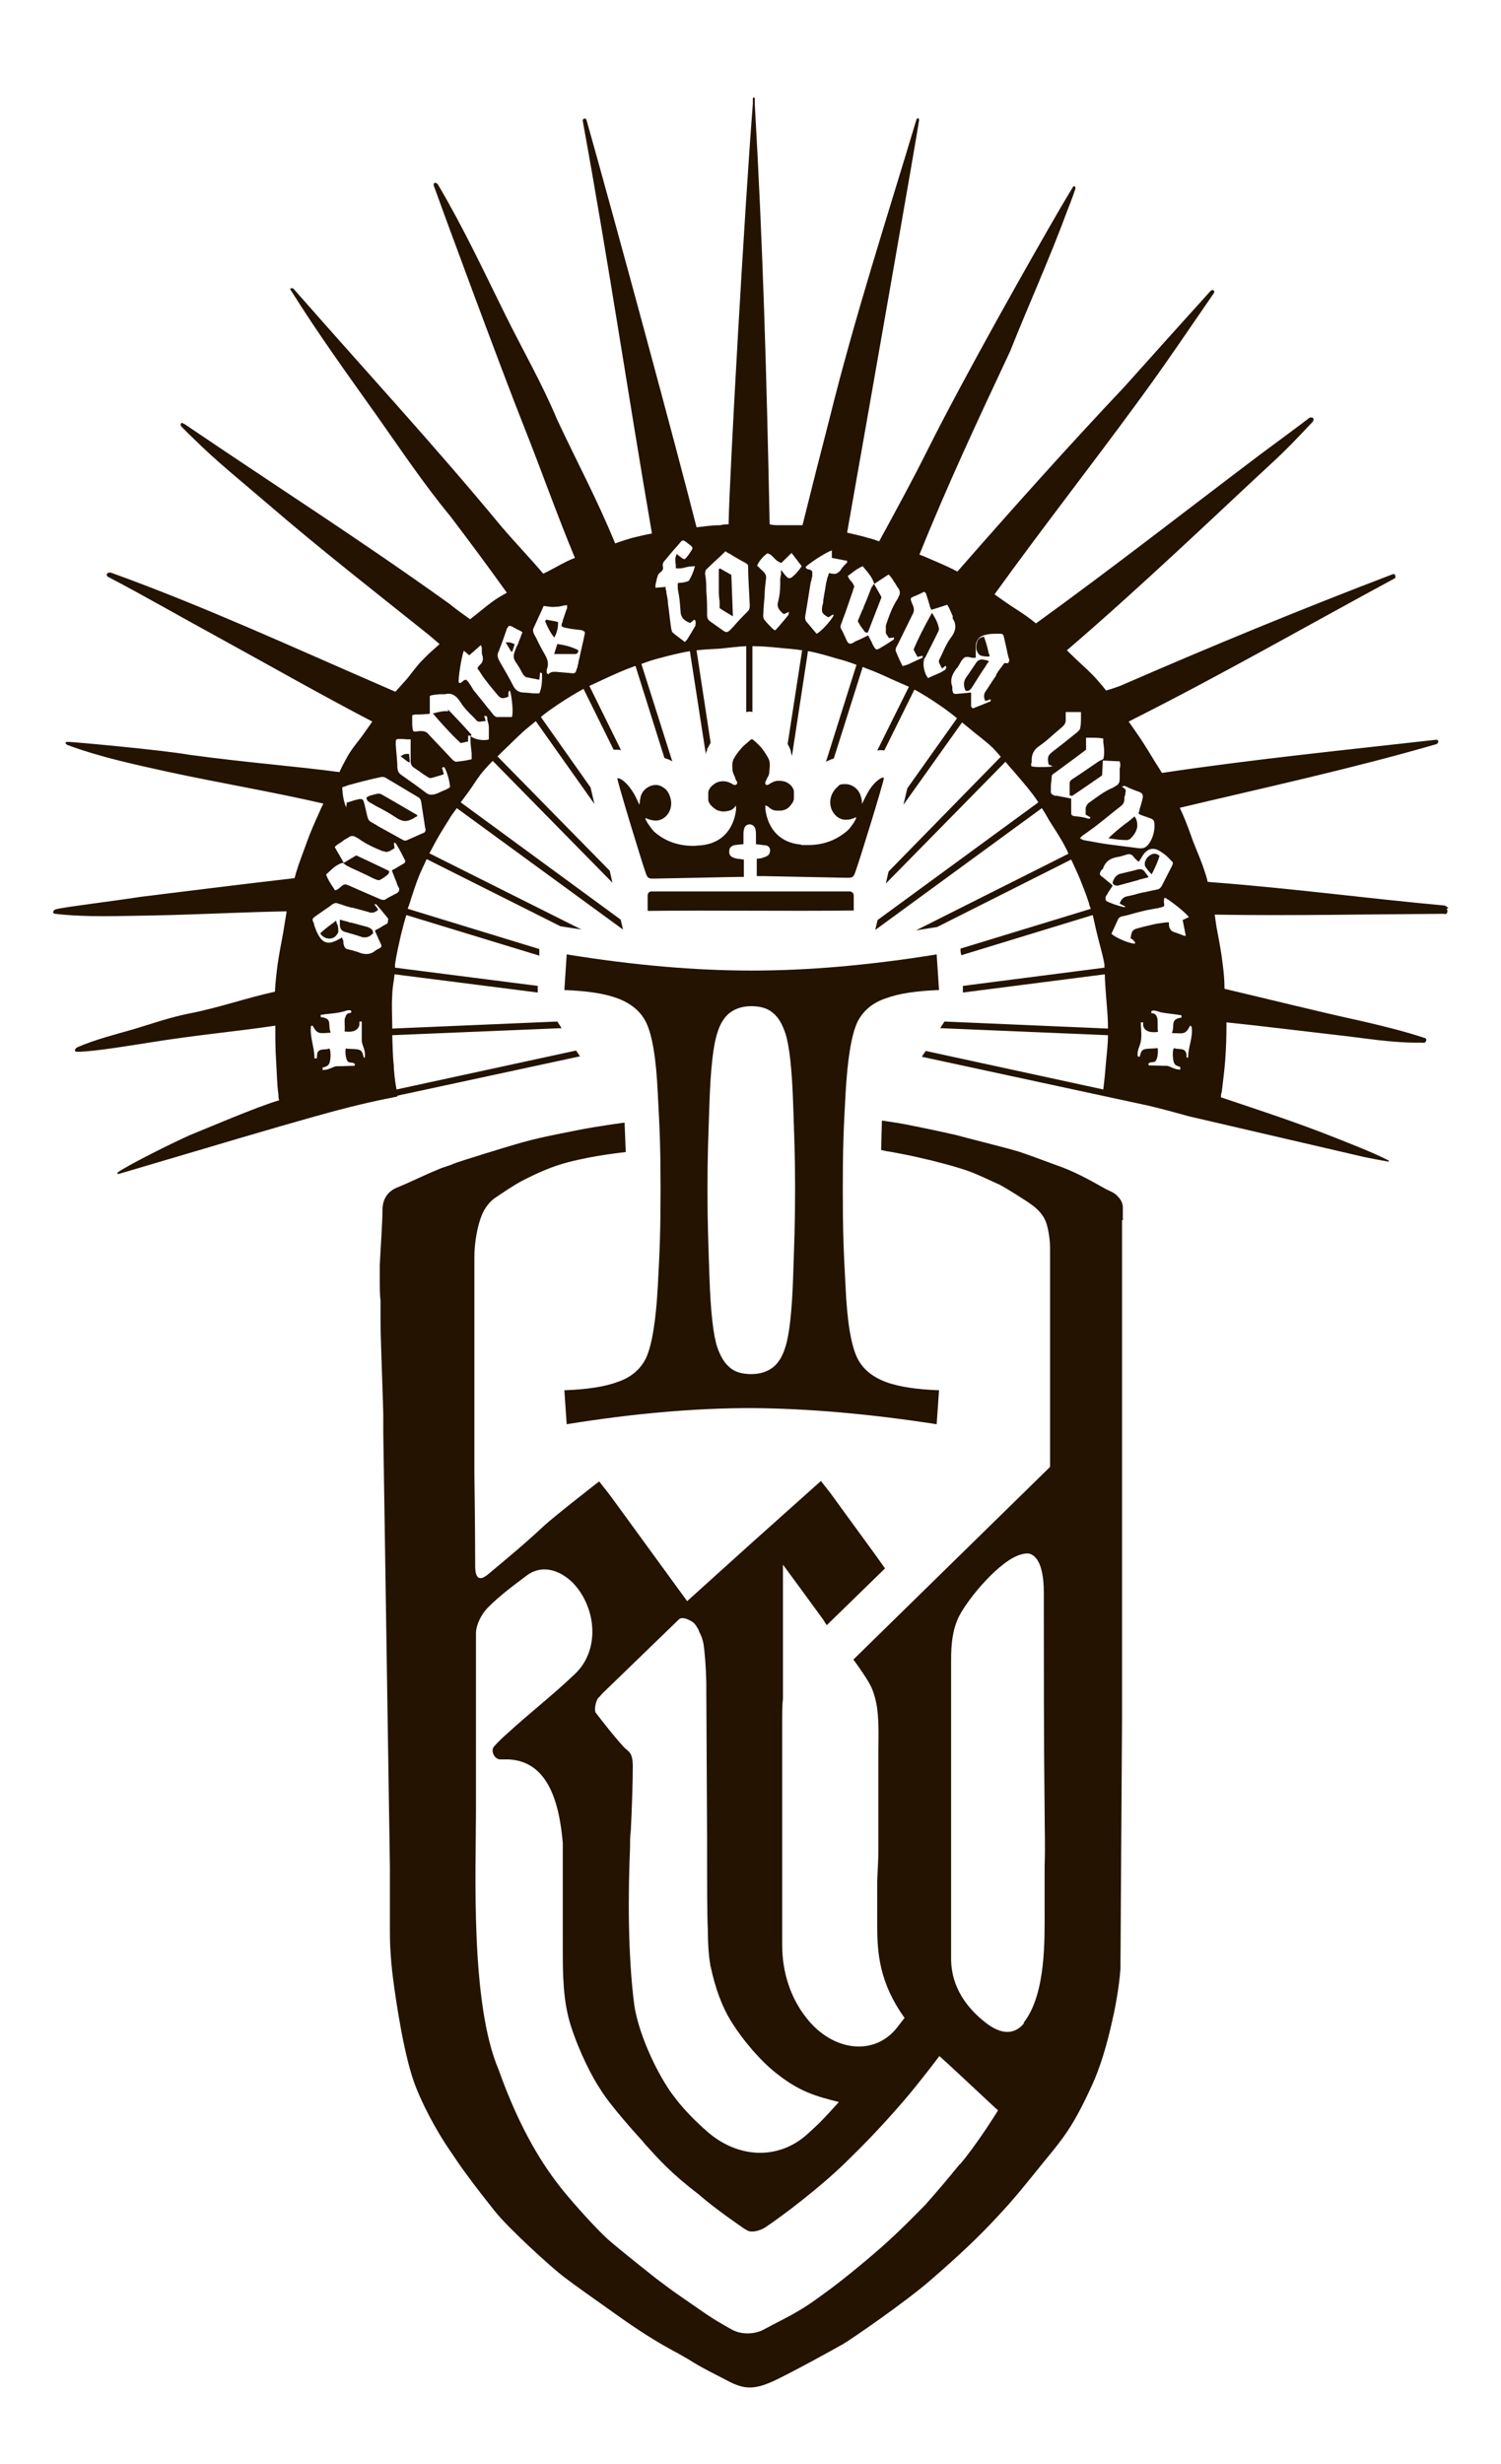 <svg width="64" height="105" viewBox="0 0 64 105" fill="none" xmlns="http://www.w3.org/2000/svg">
<path d="M47.875 51.958V51.464C47.875 51.27 47.792 51.128 47.658 50.987C47.508 50.81 47.291 50.758 47.108 50.652C46.424 50.263 45.74 49.892 45.007 49.645C44.723 49.539 43.673 49.151 43.439 49.08C42.789 48.886 41.205 48.498 40.771 48.374C40.321 48.268 38.52 47.88 38.07 47.827C37.936 47.809 37.603 47.756 37.603 47.756L37.57 49.01C37.57 49.01 37.736 49.045 37.803 49.062C37.953 49.08 38.804 49.239 39.237 49.345C39.804 49.469 40.888 49.751 41.388 49.945C41.805 50.104 42.189 50.298 42.589 50.475C42.822 50.581 43.806 51.199 44.056 51.393C44.306 51.587 44.523 51.835 44.623 52.153C44.723 52.506 44.773 52.859 44.773 53.23V62.517L36.386 70.728C36.386 70.728 36.903 71.416 37.119 71.84C37.336 72.264 37.403 72.829 37.403 72.829C37.486 73.482 37.453 74.224 37.453 74.577V78.832C37.453 79.274 37.419 79.715 37.403 80.139V82.099C37.403 83.247 37.503 84.518 38.57 86.001C38.57 86.001 38.437 86.16 38.253 86.407C37.269 87.661 35.485 87.414 34.385 86.001C34.018 85.542 33.768 85.03 33.617 84.571C33.434 84.023 33.351 83.459 33.351 82.894V73.394C33.351 73.005 33.351 72.652 33.384 72.388V69.598V66.684L34.151 67.726L35.118 69.05C35.118 69.068 35.252 69.262 35.252 69.262L37.736 66.843C37.503 66.508 37.219 66.119 37.103 65.96C36.736 65.466 35.419 63.647 35.419 63.647C35.335 63.541 35.002 63.117 35.002 63.117L32 65.801L29.299 68.238L26.314 64.142L25.963 63.665C25.88 63.559 25.547 63.135 25.547 63.135C25.547 63.135 23.679 64.583 23.179 65.042C22.412 65.766 21.595 66.437 20.794 67.108C20.427 67.408 20.277 67.232 20.261 66.808C20.261 66.808 20.261 65.042 20.227 62.817V55.913V53.565C20.227 53 20.344 52.276 20.544 51.782C20.661 51.499 20.878 51.199 21.128 51.04C21.494 50.793 21.878 50.528 22.278 50.316C22.929 49.981 23.562 49.698 24.263 49.522C24.396 49.486 24.913 49.363 25.43 49.274C26.047 49.168 26.681 49.098 26.681 49.098L26.631 47.844C26.631 47.844 25.53 47.985 24.546 48.18C24.329 48.233 23.496 48.374 22.645 48.586C21.761 48.815 20.861 49.115 20.661 49.168C20.344 49.274 20.027 49.363 19.71 49.469C19.544 49.522 19.377 49.575 19.227 49.645C19.027 49.716 18.826 49.769 18.643 49.857C18.076 50.087 17.526 50.369 16.959 50.599C16.592 50.74 16.308 51.04 16.308 51.57C16.308 52.099 16.225 53.23 16.192 53.918V54.589C16.192 54.872 16.192 55.154 16.225 55.437V55.843V56.267C16.225 56.99 16.292 58.491 16.342 60.257V61.052L16.625 79.592V82.293C16.625 82.558 16.625 83.3 16.759 84.324C16.892 85.348 17.242 87.714 17.726 88.932C18.209 90.151 18.877 91.192 19.077 91.493C19.343 91.881 19.627 92.322 19.91 92.693C20.294 93.223 20.677 93.7 21.078 94.212C21.695 94.989 23.512 96.631 23.996 97.001C24.596 97.461 25.363 97.99 25.98 98.432C26.814 99.032 27.664 99.615 28.565 100.109C28.832 100.25 29.115 100.409 29.382 100.568C29.932 100.921 30.533 101.204 31.099 101.504C31.3 101.61 31.533 101.698 31.75 101.734C32.2 101.804 32.617 101.645 33.034 101.451C33.784 101.098 35.485 100.162 35.952 99.897C36.336 99.668 38.57 98.132 39.654 97.196C40.921 96.101 41.772 95.289 42.505 94.494C43.306 93.647 43.823 92.976 44.54 92.093C45.374 91.086 45.774 90.574 46.524 88.95C47.058 87.82 47.358 86.425 47.458 85.966C47.558 85.56 47.792 84.235 47.775 83.706L47.842 73.235V52.011C47.892 51.976 47.892 51.958 47.892 51.958H47.875ZM25.547 72.335C25.58 72.282 25.63 72.246 25.663 72.193L28.948 69.015C28.982 68.98 29.049 68.962 29.082 68.962C29.215 68.962 29.299 68.997 29.432 69.068C29.565 69.139 29.632 69.174 29.799 69.492C29.799 69.492 29.799 69.545 29.832 69.58C29.916 69.739 29.966 69.898 29.999 70.074C30.049 70.428 30.099 70.993 30.116 71.699V72.052L30.149 78.426V78.55C30.149 80.263 30.149 81.763 30.182 82.24C30.182 82.929 30.232 83.441 30.282 83.706C30.282 83.759 30.282 83.794 30.316 83.847V83.882C30.483 84.624 30.733 85.454 31.216 86.213C31.683 86.955 32.417 87.82 33.067 88.332C34.101 89.162 34.801 89.338 35.769 89.585L35.268 90.133C35.235 90.168 35.202 90.186 35.185 90.221L35.135 90.274C34.918 90.504 34.668 90.733 34.435 90.945C33.167 92.093 31.433 91.969 30.149 90.839C29.666 90.415 29.215 89.956 28.865 89.515C28.782 89.409 28.648 89.232 28.598 89.162C27.848 88.067 27.214 86.549 27.047 85.471C26.764 83.3 26.781 80.669 26.864 78.744C26.864 78.479 26.864 78.232 26.897 78.02C26.947 76.978 26.981 75.937 26.981 75.283C26.981 74.63 26.781 74.665 26.581 74.436C26.164 73.977 25.78 73.482 25.397 72.988C25.33 72.864 25.397 72.476 25.53 72.335H25.547ZM40.921 92.234C40.421 92.852 39.954 93.4 39.454 93.965C39.07 94.353 38.353 95.095 37.57 95.783C36.686 96.56 35.735 97.319 35.218 97.69C34.852 97.955 34.501 98.22 34.135 98.432C33.651 98.732 33.184 98.944 32.567 99.279C32.183 99.491 31.6 99.509 31.2 99.279C30.849 99.085 30.449 98.856 30.116 98.626C29.715 98.344 29.315 98.079 28.915 97.796C28.582 97.567 28.265 97.319 27.931 97.072C27.798 96.966 26.414 95.871 25.913 95.43C25.447 95.006 24.579 94.053 24.029 93.382C23.179 92.34 22.178 90.786 21.261 88.208C20.044 85.365 20.294 79.68 20.294 77.19V69.615C20.294 69.245 20.527 68.803 20.777 68.538C21.294 68.009 21.878 67.585 22.462 67.143C23.095 66.667 23.862 66.896 24.429 67.461C24.546 67.585 24.646 67.708 24.73 67.832C25.463 68.927 25.463 70.428 24.529 71.328C23.529 72.282 22.578 73.005 21.561 73.941C21.511 73.977 21.194 74.277 21.078 74.418C20.894 74.595 21.078 74.983 21.328 74.983H21.695C23.379 75.071 23.846 76.837 23.996 78.532V82.964C23.996 84.112 23.996 85.277 24.346 86.354C24.696 87.449 25.263 88.561 25.63 89.091C26.03 89.744 27.198 91.033 27.264 91.104C27.331 91.175 27.398 91.245 27.464 91.334C28.098 92.04 28.615 92.623 29.816 93.541C29.849 93.576 29.882 93.594 29.916 93.629C30.566 94.176 31.383 94.741 31.716 94.971C31.767 95.006 31.9 95.077 31.9 95.077C32.083 95.147 32.383 95.077 32.617 94.936C33.384 94.424 34.968 93.223 36.052 92.163C36.752 91.475 37.419 90.822 38.52 89.55C39.204 88.756 40.054 87.626 40.054 87.626C40.805 88.297 42.439 89.85 42.556 89.939C42.556 89.939 41.688 91.351 40.921 92.252V92.234ZM43.673 86.213C43.239 86.76 42.656 86.69 42.039 86.213C41.221 85.577 40.588 84.712 40.554 83.564V70.728C40.554 70.092 40.605 69.474 40.888 68.891C41.272 68.132 42.639 66.472 43.556 66.243C43.656 66.207 43.756 66.207 43.856 66.207C44.373 66.314 44.507 67.126 44.507 67.885C44.507 68.644 44.507 68.026 44.507 68.026V68.75C44.507 70.728 44.507 74.418 44.54 77.102C44.54 77.914 44.573 78.726 44.54 79.521V79.715V81.393C44.54 82.646 44.607 84.995 43.639 86.213H43.673Z" fill="#231300"/>
<path d="M32.55 36.561C32.434 36.579 32.367 36.596 32.267 36.596V37.338H32.567C33.617 37.356 35.869 37.409 36.069 37.409C36.286 37.409 36.369 37.426 36.452 37.215C36.636 36.72 37.653 33.418 37.686 33.171C37.686 33.148 37.675 33.136 37.653 33.136C37.57 33.136 37.319 33.295 37.103 33.612C36.936 33.86 36.819 34.142 36.752 34.266C36.752 34.142 36.752 34.089 36.702 33.93C36.619 33.63 36.336 33.418 36.052 33.418C35.769 33.418 35.802 33.453 35.685 33.559C35.585 33.648 35.519 33.754 35.468 33.86C35.235 34.425 35.635 34.937 36.052 34.937H36.086C36.319 34.937 36.469 34.831 36.502 34.831C36.536 34.901 36.236 35.325 36.119 35.413C35.618 35.837 35.068 36.014 34.451 36.014C33.834 36.014 34.268 36.014 34.168 35.996C33.267 35.925 32.75 35.343 32.634 34.495V34.319C32.667 34.336 32.717 34.354 32.767 34.389C32.85 34.478 32.95 34.513 33.001 34.531C33.05 34.548 33.117 34.548 33.201 34.548C33.284 34.548 33.317 34.548 33.384 34.531C33.568 34.495 33.667 34.389 33.751 34.266C33.801 34.213 33.851 34.107 33.851 34.036V33.718C33.851 33.648 33.768 33.507 33.701 33.453C33.568 33.33 33.417 33.277 33.234 33.277H33.184C33.034 33.277 32.901 33.348 32.767 33.436C32.767 33.436 32.734 33.453 32.717 33.453C32.684 33.453 32.667 33.453 32.65 33.436C32.617 33.401 32.617 33.348 32.65 33.295C32.684 33.224 32.717 33.136 32.767 33.065C32.767 33.03 32.8 32.977 32.8 32.941C32.8 32.818 32.85 32.606 32.8 32.412C32.75 32.27 32.65 32.129 32.567 32.006C32.45 31.829 32.3 31.688 32.133 31.547C32.133 31.529 32.083 31.511 32.05 31.511C32.017 31.511 32.017 31.511 31.983 31.547C31.85 31.67 31.7 31.776 31.6 31.9C31.466 32.059 31.366 32.182 31.266 32.376C31.216 32.518 31.216 32.624 31.233 32.8C31.233 32.924 31.3 33.03 31.35 33.153C31.35 33.224 31.416 33.277 31.433 33.348C31.433 33.383 31.433 33.418 31.366 33.453H31.333C31.3 33.453 31.25 33.436 31.233 33.418C31.183 33.383 31.016 33.295 30.833 33.295C30.666 33.295 30.533 33.348 30.449 33.418C30.316 33.507 30.216 33.63 30.199 33.771V34.107C30.232 34.266 30.366 34.389 30.516 34.495C30.599 34.548 30.699 34.566 30.799 34.584H30.866C30.983 34.584 31.099 34.548 31.15 34.531C31.2 34.513 31.25 34.478 31.283 34.442C31.333 34.407 31.35 34.354 31.383 34.336V34.531C31.266 35.378 30.749 35.961 29.849 36.031C29.749 36.031 29.665 36.049 29.565 36.049C28.948 36.049 28.381 35.873 27.898 35.449C27.798 35.361 27.498 34.937 27.514 34.866C27.548 34.866 27.698 34.954 27.931 34.972H27.965C28.398 34.972 28.782 34.46 28.548 33.895C28.498 33.771 28.431 33.665 28.331 33.595C28.215 33.507 28.098 33.453 27.965 33.453C27.681 33.453 27.381 33.665 27.314 33.966C27.281 34.124 27.281 34.178 27.264 34.301C27.198 34.178 27.097 33.895 26.914 33.648C26.697 33.33 26.464 33.171 26.364 33.171C26.264 33.171 26.33 33.189 26.33 33.206C26.364 33.453 27.364 36.738 27.548 37.25C27.631 37.462 27.698 37.444 27.931 37.444C28.148 37.444 30.399 37.391 31.433 37.373H31.716V36.632C31.616 36.614 31.55 36.614 31.433 36.596C31.15 36.544 31.066 36.438 31.099 36.226C31.099 36.137 31.183 36.067 31.266 36.031C31.4 35.996 31.55 35.996 31.7 35.978V35.572C31.7 35.484 31.7 35.413 31.733 35.307C31.767 35.184 31.867 35.131 31.983 35.131C32.083 35.149 32.167 35.202 32.2 35.307C32.233 35.413 32.233 35.484 32.233 35.572V35.978C32.383 35.996 32.534 36.014 32.667 36.031C32.767 36.049 32.834 36.137 32.834 36.226C32.834 36.402 32.767 36.508 32.467 36.561H32.55Z" fill="#231300"/>
<path d="M39.938 60.698L40.038 59.251C39.104 59.215 38.337 59.109 37.77 58.897C37.203 58.685 36.786 58.35 36.552 57.873C36.286 57.326 36.119 56.319 36.052 54.819C35.969 53.318 35.935 52.435 35.935 50.687C35.935 48.939 35.969 48.109 36.052 46.626C36.136 45.125 36.302 44.118 36.552 43.571C36.786 43.094 37.186 42.741 37.77 42.547C38.337 42.335 39.104 42.229 40.038 42.194L39.938 40.675C37.103 41.134 34.468 41.364 32.05 41.364C29.632 41.364 26.997 41.134 24.163 40.675L24.063 42.194C24.996 42.229 25.763 42.335 26.33 42.547C26.897 42.759 27.314 43.094 27.548 43.571C27.814 44.118 27.981 45.125 28.048 46.626C28.131 48.127 28.165 48.956 28.165 50.687C28.165 52.417 28.131 53.318 28.048 54.819C27.965 56.319 27.798 57.326 27.548 57.873C27.314 58.35 26.914 58.703 26.33 58.897C25.763 59.109 24.996 59.215 24.063 59.251L24.163 60.698C26.997 60.239 29.632 60.01 32.05 60.01C34.468 60.028 37.086 60.257 39.938 60.698ZM30.583 57.414C30.416 56.92 30.299 55.913 30.249 54.413C30.199 52.912 30.166 52.152 30.166 50.687C30.166 49.221 30.199 48.533 30.249 47.032C30.299 45.531 30.416 44.525 30.583 44.03C30.699 43.642 30.883 43.342 31.116 43.165C31.35 42.988 31.65 42.882 32.033 42.882C32.417 42.882 32.734 42.971 32.95 43.165C33.184 43.342 33.351 43.642 33.484 44.03C33.651 44.525 33.768 45.531 33.818 47.032C33.868 48.533 33.901 49.221 33.901 50.687C33.901 52.152 33.868 52.912 33.818 54.413C33.768 55.913 33.651 56.92 33.484 57.414C33.367 57.803 33.184 58.103 32.95 58.279C32.717 58.456 32.417 58.562 32.033 58.562C31.65 58.562 31.333 58.474 31.116 58.279C30.883 58.085 30.716 57.803 30.583 57.414Z" fill="#231300"/>
<path d="M27.614 38.168V38.821C30.566 38.786 33.434 38.839 36.402 38.804V38.168C36.402 38.08 36.336 37.992 36.236 37.992H27.765C27.681 37.992 27.614 38.062 27.614 38.168Z" fill="#231300"/>
<path d="M15.742 39.527C15.475 39.457 15.225 39.386 14.958 39.316H14.908C14.841 39.28 14.758 39.263 14.674 39.245L14.491 39.192V39.421C14.491 39.58 14.574 39.686 14.724 39.721C14.975 39.792 15.225 39.862 15.425 39.933C15.475 39.95 15.508 39.95 15.558 39.95C15.675 39.95 15.792 39.898 15.908 39.774C15.908 39.615 15.808 39.562 15.708 39.527H15.742Z" fill="#231300"/>
<path d="M14.357 39.369C14.357 39.351 14.357 39.28 14.324 39.245C14.291 39.263 14.241 39.298 14.207 39.333C14.007 39.474 13.824 39.615 13.657 39.774C13.691 39.862 13.807 39.95 13.924 39.986C13.957 39.986 13.991 40.003 14.024 40.003C14.141 40.003 14.241 39.968 14.307 39.898C14.408 39.792 14.424 39.739 14.424 39.704C14.424 39.58 14.424 39.474 14.374 39.369H14.357Z" fill="#231300"/>
<path d="M17.776 34.742C17.776 34.742 17.776 34.725 17.743 34.707L17.676 34.672C17.226 34.407 16.742 34.124 16.275 33.859C16.225 33.824 16.158 33.824 16.108 33.824C16.008 33.842 15.892 33.877 15.758 33.913L15.658 33.965C15.658 33.965 15.658 33.983 15.625 33.983C15.625 34.124 15.725 34.177 15.792 34.213C15.792 34.213 15.792 34.23 15.825 34.23C15.942 34.301 16.058 34.372 16.175 34.425C16.409 34.548 16.659 34.689 16.892 34.848C17.026 34.937 17.159 34.99 17.276 34.99C17.392 34.99 17.543 34.937 17.676 34.848C17.676 34.831 17.709 34.831 17.743 34.813C17.743 34.813 17.776 34.795 17.793 34.778V34.742H17.776Z" fill="#231300"/>
<path d="M17.426 32.129C17.292 32.129 17.226 32.129 17.109 32.217H17.076C17.076 32.235 17.409 32.481 17.409 32.481H17.476C17.476 32.464 17.442 32.129 17.442 32.129H17.426Z" fill="#231300"/>
<path d="M21.928 27.45C21.811 27.397 21.745 27.362 21.595 27.379H21.561L21.795 27.767H21.845L21.945 27.45H21.928Z" fill="#231300"/>
<path d="M23.646 27.149C23.779 26.902 23.796 26.69 23.796 26.514C23.796 26.496 23.279 26.408 23.279 26.408L23.245 26.479C23.279 26.567 23.312 26.637 23.346 26.708C23.429 26.867 23.496 27.008 23.629 27.166H23.646V27.149Z" fill="#231300"/>
<path d="M23.762 27.45L23.629 27.873H24.496C24.563 27.873 24.646 27.873 24.663 27.715C24.396 27.574 24.129 27.503 23.796 27.45H23.762Z" fill="#231300"/>
<path d="M30.733 24.219L30.649 24.254V25.066C30.649 25.261 30.649 25.437 30.683 25.631V25.914C30.683 25.931 31.25 26.267 31.25 26.267L31.183 24.501L30.683 24.219H30.733Z" fill="#231300"/>
<path d="M41.655 27.75C41.722 27.892 41.772 27.909 41.788 27.927C41.872 27.962 41.989 27.98 42.089 27.98H42.189C42.189 27.927 42.189 27.892 42.155 27.839C42.105 27.591 42.038 27.362 41.955 27.132C41.872 27.15 41.755 27.185 41.688 27.291C41.622 27.45 41.605 27.627 41.655 27.75Z" fill="#231300"/>
<path d="M42.072 28.139C42.039 28.139 42.005 28.121 41.972 28.121C41.822 28.086 41.705 28.121 41.622 28.245C41.488 28.439 41.355 28.651 41.188 28.88C41.088 29.039 41.071 29.198 41.155 29.41C41.188 29.445 41.205 29.445 41.238 29.445C41.338 29.445 41.388 29.375 41.438 29.304C41.572 29.092 41.705 28.88 41.839 28.669L41.922 28.545C41.972 28.474 42.022 28.404 42.072 28.315L42.172 28.174H42.139C42.105 28.139 42.072 28.139 42.055 28.139H42.072Z" fill="#231300"/>
<path d="M48.375 34.795C48.225 34.919 48.108 35.025 47.975 35.113C47.742 35.29 47.508 35.484 47.291 35.696L47.258 35.731H47.308C47.541 35.767 47.775 35.802 48.042 35.802C48.108 35.802 48.175 35.767 48.208 35.731C48.375 35.572 48.459 35.413 48.492 35.237V35.184C48.492 35.096 48.492 34.954 48.375 34.795Z" fill="#231300"/>
<path d="M48.825 36.702C48.792 36.844 48.825 36.914 48.825 36.914C48.876 37.002 48.942 37.091 49.026 37.179L49.109 37.267C49.109 37.232 49.142 37.197 49.159 37.161C49.276 36.914 49.376 36.702 49.442 36.473C49.392 36.438 49.326 36.385 49.242 36.385C49.159 36.385 49.159 36.385 49.126 36.402C48.992 36.455 48.859 36.579 48.842 36.702H48.825Z" fill="#231300"/>
<path d="M48.542 37.496C48.609 37.479 48.675 37.461 48.759 37.443L48.959 37.391V37.338C48.925 37.32 48.909 37.285 48.892 37.267C48.892 37.232 48.842 37.214 48.842 37.197C48.759 37.055 48.642 37.02 48.509 37.055C48.258 37.126 48.008 37.179 47.792 37.232C47.625 37.267 47.508 37.391 47.441 37.602V37.637C47.491 37.726 47.558 37.743 47.625 37.743C47.691 37.743 47.691 37.743 47.725 37.726C47.992 37.655 48.242 37.584 48.509 37.514H48.542V37.496Z" fill="#231300"/>
<path d="M61.749 38.698C61.715 38.645 61.632 38.609 61.599 38.592C58.297 38.292 55.179 37.868 51.727 37.603C51.66 37.603 51.577 37.585 51.493 37.585C51.46 37.426 51.41 37.267 51.36 37.126C51.227 36.703 51.043 36.296 50.877 35.873C50.726 35.449 50.576 35.025 50.393 34.619C50.36 34.548 50.326 34.495 50.31 34.425C53.962 33.559 57.613 32.765 61.215 31.723C61.365 31.688 61.365 31.511 61.215 31.529C57.313 31.97 53.428 32.359 49.542 32.941C49.409 32.712 49.259 32.5 49.126 32.27C48.892 31.882 48.659 31.511 48.409 31.158C48.309 31.017 48.225 30.893 48.125 30.752C48.242 30.699 48.358 30.628 48.475 30.575C52.244 28.669 55.879 26.585 59.414 24.678C59.448 24.66 59.498 24.643 59.498 24.607C59.498 24.554 59.498 24.448 59.398 24.466C55.379 26.002 51.694 27.521 47.758 29.233C47.558 29.304 47.358 29.375 47.158 29.428C47.058 29.287 46.941 29.163 46.824 29.022C46.541 28.686 46.207 28.404 45.891 28.104C45.757 27.98 45.624 27.839 45.49 27.715C48.625 25.031 51.96 21.835 54.095 19.858C54.829 19.187 55.262 18.727 55.962 17.986C56.096 17.809 55.913 17.756 55.829 17.809C55.462 18.092 54.245 18.992 53.695 19.398C50.426 21.87 47.325 24.29 44.173 26.567C44.09 26.497 44.006 26.444 43.923 26.373C43.573 26.108 43.206 25.896 42.856 25.649C42.706 25.543 42.556 25.437 42.405 25.331C44.44 22.506 46.491 19.893 48.559 17.068C49.726 15.479 50.693 14.031 51.744 12.512C51.844 12.371 51.677 12.318 51.61 12.406C50.426 13.713 49.192 15.09 47.958 16.467C45.474 19.098 43.156 21.694 40.821 24.36C40.771 24.325 40.705 24.307 40.654 24.272C40.271 24.078 39.871 23.919 39.471 23.742C39.387 23.707 39.304 23.672 39.204 23.636C40.404 20.652 41.738 17.809 43.072 14.967C43.873 12.954 44.723 11.1 45.54 8.893C45.657 8.61 45.857 8.063 45.857 8.01C45.857 7.957 45.791 7.904 45.757 7.957C45.724 8.01 45.54 8.31 45.207 8.875C44.006 10.941 41.155 15.973 39.554 19.169C38.92 20.44 38.237 21.694 37.486 23.071C37.336 23.018 37.186 22.965 37.036 22.93C36.736 22.842 36.436 22.771 36.119 22.7C37.136 16.962 39.187 5.255 39.187 5.132C39.187 5.008 39.104 5.008 39.07 5.114C37.77 9.44 36.452 13.483 35.368 17.845C34.952 19.451 34.585 20.899 34.218 22.383C33.901 22.383 33.568 22.383 33.234 22.383C33.101 22.383 32.967 22.383 32.817 22.347C32.684 15.885 32.534 10.57 32.183 4.443V4.196C32.183 4.143 32.1 4.143 32.1 4.196V4.425C31.75 8.857 31.099 20.299 31.066 22.347C30.95 22.347 30.833 22.347 30.716 22.383C30.366 22.383 30.032 22.436 29.699 22.471C28.898 19.293 26.214 9.387 25.013 5.132C24.98 4.99 24.83 5.061 24.846 5.149C25.947 11.17 26.781 16.838 27.798 22.736C27.514 22.789 27.214 22.859 26.931 22.93C26.697 23 26.464 23.071 26.23 23.16C25.447 21.253 24.63 19.752 23.746 17.862C23.112 16.344 22.295 14.931 21.561 13.448C20.644 11.594 19.76 9.705 18.676 7.868C18.593 7.745 18.46 7.78 18.493 7.904C18.643 8.345 21.328 15.637 22.362 18.233C23.112 20.122 23.729 21.888 24.513 23.777C24.513 23.777 24.479 23.795 24.463 23.795C24.062 23.954 23.696 24.184 23.312 24.378C23.262 24.395 23.212 24.431 23.162 24.448C22.595 23.777 21.995 23.16 21.361 22.418C18.576 19.045 15.658 15.885 12.556 12.353L12.49 12.283C12.423 12.283 12.34 12.283 12.39 12.353C13.574 14.243 14.841 15.991 16.058 17.703C17.092 19.169 18.059 20.617 19.21 22.012C20.027 23.089 20.828 24.166 21.611 25.261C21.428 25.367 21.228 25.473 21.061 25.596C20.711 25.843 20.394 26.126 20.044 26.391C19.744 26.179 19.427 25.949 19.143 25.72C15.225 22.912 11.689 20.67 7.871 18.074C7.837 18.074 7.804 18.039 7.771 18.021C7.704 18.021 7.687 18.11 7.721 18.163C7.904 18.357 8.088 18.533 8.271 18.71C9.271 19.699 10.339 20.546 11.423 21.482C13.657 23.407 15.992 25.225 18.309 27.079C18.46 27.203 18.593 27.326 18.743 27.45C18.51 27.662 18.276 27.856 18.059 28.086C17.743 28.386 17.509 28.774 17.209 29.092C17.092 29.216 16.976 29.357 16.859 29.481C16.642 29.392 16.425 29.287 16.209 29.198C12.423 27.556 8.705 25.843 4.803 24.431C4.803 24.431 4.686 24.378 4.619 24.413C4.519 24.448 4.536 24.554 4.619 24.59C6.203 25.42 7.537 26.197 9.221 27.115C11.506 28.368 13.674 29.604 15.875 30.752C15.775 30.893 15.675 31.035 15.575 31.176C15.325 31.547 15.024 31.864 14.808 32.253C14.691 32.465 14.574 32.677 14.474 32.906C12.49 32.641 10.656 32.518 8.054 32.165C6.97 31.97 3.118 31.617 2.902 31.617C2.685 31.617 2.851 31.759 2.902 31.759C4.286 32.27 5.703 32.571 7.137 32.889C9.338 33.365 11.573 33.736 13.79 34.248C13.724 34.372 13.657 34.513 13.607 34.637C13.424 35.043 13.24 35.449 13.09 35.873C12.94 36.296 12.773 36.703 12.64 37.144C12.607 37.232 12.59 37.338 12.556 37.426C10.405 37.674 8.288 37.938 6.003 38.221C4.886 38.398 2.801 38.645 2.385 38.751C2.268 38.786 2.201 38.927 2.351 38.945C3.719 39.104 5.103 39.033 6.487 39.016C8.404 38.98 10.305 38.874 12.223 38.839C12.173 39.139 12.123 39.457 12.073 39.757C11.99 40.199 11.906 40.64 11.839 41.081C11.79 41.47 11.739 41.876 11.723 42.264C10.505 42.529 9.322 42.953 8.038 43.2C7.237 43.359 6.437 43.642 5.67 43.871C4.869 44.101 4.085 44.295 3.302 44.63C3.202 44.684 3.118 44.825 3.302 44.825C4.019 44.825 5.87 44.507 6.453 44.419C8.438 44.101 10.089 43.959 11.739 43.712V43.765C11.739 44.26 11.739 44.736 11.773 45.213C11.806 45.708 11.806 46.184 11.873 46.661C11.873 46.732 11.873 46.82 11.906 46.891C10.989 47.156 8.805 48.091 8.104 48.374C7.354 48.709 5.57 49.592 5.019 49.963C4.986 49.981 5.019 50.051 5.053 50.034C13.691 47.473 14.708 47.173 16.942 46.732V46.696L24.73 45.019L24.563 44.772L16.909 46.431C16.825 46.025 16.792 45.513 16.792 45.513V45.425C16.742 44.984 16.742 44.56 16.725 44.118L23.946 43.818L23.762 43.536L16.725 43.836V43.765C16.725 43.324 16.692 42.865 16.725 42.423C16.725 42.123 16.792 41.823 16.825 41.523L22.929 42.3V42.017L16.842 41.24V41.099C16.909 40.658 17.009 40.216 17.109 39.792C17.176 39.528 17.242 39.263 17.326 38.998L22.995 40.728V40.446L17.392 38.733C17.392 38.662 17.442 38.592 17.459 38.521C17.593 38.097 17.726 37.674 17.893 37.267C17.993 37.038 18.093 36.826 18.193 36.614L23.896 39.475L24.229 39.528C24.429 39.563 24.613 39.581 24.796 39.616L18.309 36.367C18.36 36.279 18.41 36.173 18.46 36.084C18.66 35.696 18.893 35.325 19.127 34.954C19.227 34.778 19.343 34.619 19.477 34.442L26.564 39.616L26.464 39.192L19.644 34.195C19.727 34.089 19.81 33.966 19.894 33.86C20.16 33.507 20.377 33.118 20.661 32.8C20.777 32.677 20.878 32.553 21.011 32.429L26.114 37.621L25.997 37.109L21.211 32.235C21.345 32.112 21.461 31.988 21.595 31.864C21.911 31.564 22.212 31.246 22.545 30.982C22.645 30.893 22.745 30.823 22.845 30.734L25.346 34.266L25.18 33.559L23.062 30.558C23.229 30.416 23.395 30.293 23.579 30.169C23.929 29.922 24.296 29.693 24.663 29.481C24.73 29.445 24.813 29.392 24.88 29.357L26.164 31.953H26.297C26.364 31.953 26.414 31.953 26.48 31.97L25.13 29.233C25.363 29.128 25.58 29.022 25.814 28.916C26.197 28.739 26.581 28.562 26.981 28.421C27.014 28.404 27.064 28.386 27.098 28.386L28.331 32.306C28.448 32.341 28.548 32.377 28.665 32.447L27.348 28.298C27.614 28.192 27.898 28.103 28.181 28.033C28.582 27.927 28.998 27.821 29.415 27.75L30.099 32.165C30.099 32.112 30.099 32.041 30.149 31.988V31.917L30.199 31.847C30.232 31.776 30.266 31.723 30.299 31.652L29.699 27.715C30.032 27.68 30.366 27.662 30.699 27.644C31.066 27.609 31.45 27.556 31.817 27.538V30.346C31.867 30.346 31.9 30.328 31.95 30.328C32 30.328 32.033 30.328 32.083 30.346V27.538C32.467 27.538 32.85 27.574 33.217 27.609C33.551 27.644 33.884 27.662 34.201 27.715L33.584 31.706C33.634 31.794 33.684 31.9 33.718 32.006C33.718 32.076 33.751 32.147 33.768 32.218L34.451 27.75C34.868 27.821 35.268 27.945 35.685 28.068C35.969 28.139 36.236 28.227 36.519 28.333L35.218 32.465C35.318 32.412 35.435 32.359 35.552 32.324L36.786 28.421C36.819 28.439 36.869 28.457 36.903 28.474C37.303 28.616 37.686 28.792 38.07 28.969C38.303 29.075 38.52 29.163 38.754 29.269L37.403 31.988C37.453 31.97 37.52 31.97 37.57 31.97C37.62 31.97 37.653 31.97 37.703 31.988L38.987 29.392C39.07 29.428 39.137 29.463 39.22 29.516C39.587 29.728 39.954 29.975 40.304 30.222C40.471 30.346 40.638 30.47 40.805 30.611L38.687 33.595L38.52 34.301L41.021 30.787C41.121 30.876 41.221 30.946 41.322 31.035C41.655 31.317 42.005 31.564 42.322 31.864C42.439 31.988 42.556 32.112 42.672 32.253L37.886 37.144L37.77 37.656L42.872 32.465C42.972 32.588 43.089 32.73 43.206 32.853C43.489 33.189 43.773 33.507 44.04 33.86C44.123 33.966 44.206 34.089 44.273 34.195L37.419 39.21L37.319 39.633L44.423 34.442C44.54 34.619 44.64 34.795 44.74 34.972C44.973 35.343 45.224 35.714 45.424 36.102C45.474 36.19 45.524 36.296 45.557 36.385L39.054 39.651C39.27 39.616 39.487 39.581 39.721 39.545L39.954 39.51L45.674 36.632C45.774 36.844 45.874 37.073 45.974 37.285C46.141 37.691 46.307 38.097 46.441 38.521C46.441 38.592 46.491 38.662 46.508 38.733L40.955 40.428V40.552L40.988 40.711L46.591 38.998C46.658 39.263 46.708 39.528 46.774 39.792C46.874 40.216 47.008 40.64 47.091 41.099V41.24L41.055 42.017V42.3L47.108 41.523C47.108 41.823 47.141 42.123 47.158 42.423C47.191 42.865 47.241 43.306 47.241 43.765V43.836L40.271 43.536L40.088 43.818L47.241 44.118C47.241 44.507 47.191 44.895 47.158 45.266C47.125 45.69 47.091 46.043 47.041 46.431L39.471 44.789L39.304 45.037L48.959 47.12C49.492 47.244 50.076 47.403 50.71 47.579L58.164 49.31C58.514 49.38 58.864 49.451 59.197 49.504C59.231 49.504 59.231 49.468 59.197 49.451C58.497 49.098 57.663 48.78 56.913 48.48C55.312 47.844 53.645 47.297 52.06 46.767C52.06 46.696 52.06 46.608 52.094 46.538C52.144 46.078 52.211 45.619 52.244 45.143C52.277 44.684 52.294 44.207 52.294 43.73V43.571C53.828 43.73 55.362 43.924 56.913 44.101C58.214 44.242 59.331 44.454 60.598 44.436C60.665 44.436 60.732 44.454 60.765 44.419C60.832 44.366 60.832 44.277 60.765 44.242C59.848 43.942 58.981 43.73 58.064 43.518C56.129 43.094 54.162 42.6 52.211 42.141C52.211 41.77 52.177 41.399 52.127 41.046C52.077 40.605 51.994 40.163 51.91 39.722C51.86 39.475 51.827 39.227 51.794 38.98C55.029 39.033 58.364 38.963 61.565 38.945C61.715 38.998 61.749 38.839 61.682 38.715H61.749V38.698ZM15.558 45.037V45.072H15.508C15.475 44.948 15.458 44.825 15.375 44.772C15.275 44.684 14.924 44.719 14.741 44.684C14.708 44.842 14.741 45.16 14.841 45.248C14.924 45.319 15.091 45.248 15.141 45.372C15.108 45.39 15.141 45.372 15.108 45.425C14.841 45.425 14.574 45.443 14.324 45.443C14.124 45.496 14.007 45.602 13.757 45.602V45.496C13.857 45.478 13.957 45.443 14.007 45.372C14.107 45.284 14.124 44.772 14.041 44.684C13.907 44.754 13.674 44.684 13.574 44.807C13.507 44.878 13.524 44.984 13.507 45.107H13.407C13.407 44.613 13.207 44.207 13.257 43.73H13.29V43.695C13.34 43.73 13.29 43.712 13.34 43.73C13.54 44.101 13.64 44.03 14.091 44.013V43.977C13.974 43.695 14.174 43.43 13.757 43.359C13.707 43.377 13.757 43.359 13.674 43.342V43.253C13.974 43.2 14.257 43.2 14.558 43.13C14.674 43.112 14.874 43.006 14.975 43.077V43.165C14.841 43.165 14.758 43.218 14.724 43.359C14.658 43.447 14.724 43.765 14.691 43.959C14.924 43.995 15.258 43.977 15.325 43.677V43.536H15.425V44.366C15.458 44.613 15.591 44.754 15.558 45.037ZM16.459 39.386C16.409 39.422 16.358 39.439 16.308 39.475C16.275 39.492 16.259 39.51 16.225 39.528C16.175 39.545 16.142 39.581 16.092 39.598L15.992 39.651C15.992 39.722 16.042 39.775 16.058 39.828C16.108 39.951 16.158 40.057 16.209 40.163C16.292 40.34 16.292 40.358 16.125 40.446H16.092C16.092 40.481 16.042 40.481 16.025 40.499C15.825 40.675 15.591 40.711 15.291 40.587C15.208 40.552 15.108 40.534 15.008 40.499C14.941 40.481 14.858 40.463 14.791 40.446C14.741 40.428 14.691 40.375 14.674 40.322C14.674 40.287 14.641 40.234 14.641 40.181V40.093L14.591 39.987V39.951C14.541 39.969 14.508 40.004 14.457 40.022C14.374 40.075 14.291 40.11 14.191 40.146C13.924 40.234 13.724 40.128 13.574 39.845C13.49 39.704 13.44 39.545 13.39 39.404C13.39 39.369 13.39 39.333 13.357 39.298C13.307 39.175 13.324 39.139 13.424 39.069C13.54 38.98 13.657 38.91 13.774 38.821C13.907 38.733 14.041 38.645 14.174 38.539C14.257 38.486 14.324 38.468 14.408 38.504C14.541 38.539 14.658 38.592 14.791 38.627C14.858 38.645 14.908 38.662 14.975 38.68H15.008C15.075 38.698 15.158 38.715 15.225 38.733C15.391 38.786 15.558 38.821 15.725 38.874C15.875 38.927 15.992 38.892 16.125 38.768C16.125 38.751 15.958 38.539 15.958 38.539H16.042C16.209 38.733 16.375 38.927 16.542 39.139C16.542 39.157 16.575 39.192 16.542 39.21C16.542 39.316 16.542 39.351 16.475 39.386H16.459ZM17.176 36.826C17.109 36.861 17.059 36.897 16.992 36.932C16.959 36.95 16.925 36.967 16.909 36.985L16.709 37.091L16.759 37.232C16.825 37.409 16.892 37.55 16.942 37.709C16.942 37.727 16.942 37.744 16.976 37.762C16.976 37.779 16.976 37.815 17.009 37.833C17.042 37.938 17.009 38.009 16.925 38.062C16.875 38.097 16.809 38.115 16.759 38.15C16.659 38.203 16.542 38.256 16.442 38.327C16.358 38.38 16.308 38.345 16.225 38.327C15.892 38.186 15.541 38.027 15.208 37.886L14.891 37.744C14.841 37.727 14.791 37.709 14.741 37.691H14.708C14.624 37.709 14.558 37.762 14.508 37.815C14.441 37.868 14.374 37.938 14.274 37.938C14.241 37.868 14.191 37.797 14.141 37.727C14.057 37.585 13.957 37.444 13.907 37.267C13.941 37.232 13.991 37.197 14.024 37.161C14.191 37.003 14.357 36.844 14.608 36.773H14.641C14.641 36.808 14.674 36.808 14.691 36.826C14.724 36.844 14.741 36.861 14.758 36.879C14.924 36.967 15.108 37.056 15.275 37.126C15.375 37.179 15.475 37.215 15.575 37.267C15.625 37.285 15.675 37.321 15.725 37.338C15.825 37.391 15.925 37.444 16.025 37.479C16.058 37.497 16.158 37.532 16.209 37.497C16.342 37.426 16.459 37.338 16.559 37.25C16.559 37.232 16.592 37.197 16.592 37.161V37.126C16.592 37.109 15.191 36.455 15.191 36.455L14.658 36.773L14.274 36.102C14.341 36.014 14.441 35.961 14.524 35.908C14.558 35.89 14.608 35.855 14.641 35.82C14.674 35.802 14.691 35.784 14.724 35.767L14.824 35.714C14.908 35.643 14.991 35.608 15.108 35.643L15.275 35.731C15.608 35.978 15.975 36.137 16.325 36.279H16.375C16.459 36.332 16.559 36.296 16.592 36.279C16.642 36.261 16.692 36.226 16.759 36.19C16.759 36.173 16.809 36.155 16.825 36.155L16.792 35.925C16.859 35.908 16.875 35.943 16.909 35.996C17.026 36.19 17.142 36.402 17.242 36.614C17.309 36.72 17.292 36.755 17.176 36.826ZM18.043 35.502C17.809 35.608 17.559 35.714 17.326 35.82C17.276 35.837 17.209 35.82 17.159 35.784C16.892 35.643 16.625 35.484 16.358 35.343L16.108 35.202C16.075 35.184 16.058 35.166 16.025 35.149C15.958 35.113 15.908 35.078 15.842 35.043C15.725 34.99 15.691 34.901 15.658 34.778C15.625 34.619 15.575 34.425 15.525 34.213C15.491 34.089 15.458 34.054 15.375 34.054C15.291 34.054 15.308 34.054 15.258 34.072C15.158 34.089 15.058 34.124 14.941 34.16C14.891 34.178 14.841 34.195 14.791 34.195L14.758 34.407C14.641 34.124 14.608 33.842 14.591 33.559C14.624 33.542 14.658 33.524 14.691 33.524C14.774 33.489 14.858 33.454 14.958 33.436C15.391 33.312 15.825 33.206 16.242 33.118C16.308 33.1 16.375 33.118 16.425 33.136C16.725 33.312 17.042 33.507 17.342 33.683C17.509 33.789 17.676 33.877 17.843 33.983C17.909 34.019 17.943 34.089 17.959 34.178C18.026 34.601 18.076 34.954 18.126 35.272C18.176 35.396 18.126 35.467 18.059 35.502H18.043ZM19.193 33.559C19.143 33.577 19.11 33.595 19.06 33.63C19.01 33.648 18.96 33.683 18.893 33.701C18.81 33.736 18.743 33.771 18.66 33.807C18.443 33.895 18.293 33.895 18.143 33.771C17.843 33.542 17.543 33.33 17.242 33.118L17.092 33.012C16.992 32.941 16.959 32.853 16.942 32.712C16.942 32.377 16.892 32.059 16.875 31.741V31.617C16.875 31.529 16.909 31.494 16.992 31.494C17.109 31.494 17.226 31.494 17.359 31.511H17.509V32.465C17.509 32.553 17.559 32.659 17.642 32.712C17.726 32.765 17.793 32.818 17.876 32.871C17.993 32.959 18.126 33.047 18.243 33.118C18.276 33.153 18.343 33.171 18.41 33.153C18.526 33.118 18.643 33.083 18.776 33.047C18.826 33.03 18.927 32.995 18.927 32.995L18.843 32.712H18.877C18.877 32.712 18.877 32.694 18.91 32.694C18.91 32.694 18.943 32.694 18.96 32.712C19.093 32.995 19.16 33.259 19.193 33.542C19.16 33.542 19.143 33.559 19.127 33.559H19.193ZM20.094 31.37V31.299C19.794 30.964 19.527 30.681 19.243 30.381C18.96 30.081 19.16 30.328 19.11 30.311C18.893 30.293 18.676 30.346 18.493 30.399H18.46C18.46 30.416 18.51 30.47 18.51 30.47C18.877 30.893 19.243 31.299 19.644 31.67L19.96 31.6V31.352H20.061V31.564C20.061 31.741 20.094 31.917 20.11 32.094V32.359C20.044 32.377 19.994 32.377 19.944 32.394C19.777 32.429 19.61 32.447 19.444 32.465C19.41 32.465 19.36 32.429 19.31 32.394L19.227 32.306C18.91 31.97 18.593 31.635 18.276 31.299C18.193 31.193 18.093 31.158 17.959 31.158H17.876C17.743 31.176 17.659 31.193 17.626 31.158C17.593 31.123 17.593 31.052 17.576 30.911V30.487C17.576 30.487 17.626 30.452 17.709 30.452C17.843 30.452 17.976 30.452 18.126 30.434C18.193 30.434 18.259 30.434 18.326 30.416V29.657C18.46 29.604 18.61 29.604 18.743 29.587H18.977C19.243 29.516 19.444 29.622 19.644 29.94C19.777 30.152 19.944 30.328 20.11 30.487C20.177 30.558 20.244 30.611 20.294 30.681C20.377 30.77 20.394 30.77 20.644 30.734H20.711C20.711 30.717 20.644 30.523 20.644 30.523C20.694 30.505 20.727 30.505 20.744 30.523C20.761 30.54 20.777 30.558 20.777 30.611V30.681C20.811 30.787 20.844 30.893 20.844 30.999V31.511C20.661 31.582 20.244 31.529 20.061 31.37H20.094ZM21.878 30.558H21.261C21.178 30.575 21.094 30.54 21.028 30.452C20.911 30.293 20.777 30.152 20.661 29.993C20.527 29.834 20.394 29.657 20.261 29.498C20.194 29.428 20.144 29.339 20.094 29.251C20.061 29.198 20.027 29.145 19.994 29.11C19.994 29.075 19.944 29.039 19.91 29.004C19.91 29.004 19.91 28.986 19.877 28.969C19.81 28.969 19.76 29.004 19.727 29.039C19.677 29.092 19.627 29.128 19.56 29.092C19.527 28.933 19.677 27.98 19.777 27.733L20.01 27.927L20.511 27.485V27.521C20.511 27.556 20.544 27.574 20.544 27.609V27.75C20.544 27.821 20.544 27.892 20.577 27.962C20.611 28.121 20.577 28.245 20.461 28.333C20.461 28.351 20.427 28.368 20.394 28.404C20.394 28.421 20.394 28.439 20.361 28.457V28.492C20.394 28.545 20.427 28.58 20.461 28.633C20.527 28.739 20.594 28.845 20.677 28.951C20.794 29.11 20.911 29.251 21.028 29.392C21.078 29.445 21.111 29.498 21.161 29.551C21.345 29.781 21.395 29.799 21.678 29.693V29.569C21.678 29.498 21.678 29.463 21.745 29.428C21.828 29.71 21.895 30.381 21.828 30.558H21.878ZM22.995 29.551H22.795C22.729 29.551 22.678 29.551 22.612 29.534C22.528 29.534 22.445 29.516 22.362 29.516C22.128 29.516 21.995 29.428 21.895 29.251C21.728 28.916 21.528 28.58 21.345 28.262L21.261 28.104C21.211 27.997 21.194 27.892 21.261 27.768C21.378 27.468 21.494 27.15 21.595 26.85C21.595 26.797 21.628 26.779 21.645 26.744C21.678 26.691 21.695 26.673 21.728 26.673C21.761 26.673 21.778 26.691 21.811 26.691C21.911 26.744 22.028 26.814 22.145 26.867C22.195 26.885 22.228 26.92 22.278 26.938L22.228 27.062C22.195 27.168 22.162 27.256 22.111 27.362C22.111 27.433 22.061 27.485 22.028 27.556C21.995 27.644 21.961 27.733 21.928 27.821C21.895 27.927 21.895 28.015 21.928 28.104C21.961 28.192 22.028 28.262 22.078 28.351C22.162 28.474 22.228 28.616 22.312 28.757C22.345 28.792 22.395 28.845 22.445 28.863C22.562 28.88 22.678 28.916 22.829 28.933C22.879 28.951 22.995 28.969 22.995 28.969L23.029 28.669H23.079C23.079 28.686 23.112 28.704 23.112 28.721C23.112 29.022 23.112 29.287 22.995 29.551ZM24.93 27.026C24.863 27.362 24.78 27.68 24.713 28.015L24.663 28.209C24.663 28.262 24.663 28.298 24.63 28.351C24.63 28.404 24.63 28.439 24.596 28.492C24.546 28.686 24.513 28.721 24.329 28.686C24.146 28.669 23.946 28.651 23.712 28.633C23.612 28.633 23.479 28.616 23.379 28.739L23.312 28.686V28.545C23.395 28.333 23.379 28.139 23.229 27.892C23.129 27.715 23.029 27.538 22.945 27.362C22.862 27.185 22.845 27.15 22.779 27.044C22.729 26.938 22.712 26.85 22.745 26.779C22.862 26.532 22.962 26.302 23.079 26.055L23.179 25.826C23.229 25.826 23.279 25.843 23.329 25.843C23.446 25.861 23.562 25.879 23.679 25.861C23.796 25.861 23.913 25.843 24.029 25.808C24.079 25.808 24.129 25.79 24.179 25.79V25.914C24.146 26.002 24.113 26.09 24.079 26.197C24.046 26.285 24.029 26.355 23.996 26.444C23.996 26.497 23.962 26.55 23.946 26.603V26.691C23.996 26.726 24.029 26.726 24.062 26.744C24.146 26.762 24.246 26.779 24.329 26.797C24.413 26.814 24.496 26.814 24.579 26.832C24.646 26.832 24.696 26.85 24.763 26.85C24.83 26.867 24.863 26.867 24.88 26.903C24.946 26.903 24.946 26.956 24.93 27.026ZM29.666 26.638C29.549 26.85 29.415 27.062 29.299 27.256L29.232 27.326L29.199 27.362C29.148 27.326 29.115 27.291 29.065 27.256C28.932 27.15 28.798 27.062 28.682 26.956C28.632 26.92 28.632 26.814 28.615 26.762C28.565 26.426 28.532 26.073 28.482 25.737C28.482 25.578 28.448 25.437 28.415 25.278C28.415 25.225 28.415 25.172 28.381 25.119V25.014L27.948 25.049V24.925C27.981 24.802 27.998 24.66 28.048 24.537C28.048 24.484 28.115 24.431 28.148 24.395C28.215 24.36 28.298 24.272 28.265 24.148C28.231 24.025 28.298 23.936 28.381 23.848C28.548 23.654 28.698 23.46 28.865 23.283L29.015 23.107C29.082 23.018 29.132 23.018 29.215 23.071C29.299 23.124 29.365 23.195 29.449 23.248C29.532 23.318 29.549 23.371 29.482 23.46C29.415 23.566 29.349 23.672 29.265 23.76C29.199 23.848 29.182 23.848 29.065 23.777C29.015 23.742 28.982 23.707 28.932 23.672L28.848 23.601V23.636C28.765 23.795 28.798 23.936 28.815 24.078V24.219C28.948 24.236 29.099 24.219 29.215 24.184C29.349 24.148 29.482 24.131 29.632 24.131C29.565 24.378 29.482 24.572 29.382 24.731C29.382 24.766 29.282 24.784 29.232 24.802C29.165 24.819 29.082 24.837 28.998 24.837C28.915 24.837 28.932 24.855 28.898 24.855V25.031C28.898 25.137 28.932 25.261 28.948 25.367C28.982 25.578 28.998 25.808 29.015 26.02C29.015 26.302 29.165 26.461 29.432 26.55L29.599 26.408C29.632 26.426 29.649 26.444 29.649 26.461C29.682 26.55 29.649 26.585 29.649 26.638H29.666ZM31.867 26.073C31.666 26.267 31.466 26.479 31.283 26.691L31.166 26.814C31.016 26.973 30.966 26.973 30.799 26.85C30.766 26.832 30.733 26.797 30.699 26.779C30.566 26.691 30.433 26.585 30.299 26.497C30.199 26.426 30.149 26.355 30.149 26.214C30.149 25.843 30.149 25.526 30.116 25.208C30.116 24.96 30.116 24.731 30.066 24.484C30.066 24.395 30.066 24.307 30.132 24.254C30.332 24.06 30.516 23.883 30.733 23.689C30.799 23.619 30.866 23.566 30.933 23.495L30.983 23.53C31.033 23.566 31.066 23.583 31.116 23.601C31.166 23.636 31.233 23.672 31.283 23.707C31.433 23.795 31.583 23.883 31.75 23.972C31.917 24.06 31.9 24.095 31.9 24.201C31.9 24.731 31.95 25.278 31.967 25.79V25.826C31.967 25.949 31.933 26.002 31.867 26.073ZM33.718 24.625C33.651 24.66 33.601 24.643 33.534 24.572C33.467 24.501 33.434 24.466 33.401 24.413C33.401 24.395 33.351 24.36 33.334 24.325L33.301 24.29V24.448C33.301 24.537 33.267 24.607 33.267 24.678V24.925C33.267 25.172 33.234 25.437 33.167 25.684C33.117 25.914 33.267 26.038 33.401 26.161H33.434C33.434 26.179 33.634 26.073 33.634 26.073C33.634 26.143 33.634 26.197 33.584 26.25C33.417 26.444 33.284 26.62 33.134 26.779C32.984 26.938 33.067 26.85 33.034 26.85C33.001 26.85 32.984 26.832 32.95 26.797C32.834 26.691 32.717 26.567 32.6 26.426C32.534 26.338 32.534 26.232 32.55 26.126C32.55 25.896 32.584 25.649 32.6 25.42C32.6 25.155 32.634 24.89 32.667 24.625C32.667 24.501 32.617 24.431 32.55 24.36C32.484 24.307 32.434 24.254 32.367 24.184L32.283 24.113C32.334 23.954 32.517 23.724 32.717 23.583C32.834 23.601 32.917 23.689 33.001 23.777C33.084 23.866 33.184 23.954 33.317 23.989L33.751 23.566L34.184 24.131C34.051 24.325 33.918 24.484 33.734 24.625H33.718ZM35.485 24.448C35.452 24.448 35.435 24.448 35.402 24.431H35.335C35.335 24.501 35.302 24.554 35.285 24.607C35.252 24.731 35.218 24.855 35.202 24.996C35.168 25.19 35.135 25.384 35.102 25.578C35.102 25.649 35.102 25.72 35.068 25.79C35.018 26.09 35.035 26.143 35.302 26.302H35.335C35.368 26.285 35.385 26.267 35.419 26.25C35.468 26.214 35.502 26.179 35.552 26.214C35.435 26.461 34.985 26.938 34.818 27.009L34.401 26.514C34.335 26.444 34.318 26.355 34.335 26.25C34.368 26.055 34.401 25.861 34.435 25.649C34.468 25.437 34.501 25.225 34.535 25.014C34.568 24.802 34.568 24.819 34.601 24.713C34.601 24.66 34.635 24.59 34.635 24.537V24.36C34.585 24.29 34.535 24.272 34.485 24.272C34.418 24.254 34.368 24.236 34.351 24.166C34.451 24.042 35.218 23.53 35.468 23.46V23.777L36.119 23.901V23.936C36.119 23.972 36.119 23.989 36.086 24.007L35.985 24.113C35.935 24.166 35.885 24.219 35.852 24.29C35.735 24.431 35.619 24.484 35.485 24.448ZM37.77 26.956C37.77 27.009 37.82 27.062 37.853 27.115C37.853 27.132 37.886 27.168 37.903 27.185C37.903 27.203 38.12 27.168 38.12 27.168C38.12 27.238 38.12 27.256 38.053 27.291C37.87 27.415 37.67 27.538 37.486 27.644C37.37 27.697 37.353 27.697 37.269 27.574C37.236 27.521 37.203 27.45 37.169 27.38C37.169 27.344 37.136 27.309 37.119 27.291C37.119 27.238 37.069 27.203 37.053 27.15L37.019 27.079L36.836 27.168C36.703 27.238 36.569 27.291 36.452 27.344C36.452 27.344 36.419 27.362 36.402 27.38C36.386 27.397 36.352 27.397 36.336 27.415C36.236 27.45 36.169 27.433 36.119 27.326C36.086 27.274 36.069 27.221 36.035 27.15C35.985 27.044 35.935 26.92 35.869 26.814C35.819 26.726 35.835 26.673 35.869 26.585C36.002 26.232 36.136 25.861 36.252 25.508L36.369 25.172C36.369 25.119 36.402 25.066 36.419 25.031V24.978C36.386 24.89 36.336 24.819 36.286 24.766C36.236 24.713 36.169 24.625 36.152 24.537C36.219 24.501 36.286 24.448 36.352 24.395C36.486 24.29 36.619 24.201 36.786 24.131C36.819 24.166 36.852 24.219 36.886 24.254C37.036 24.431 37.186 24.607 37.269 24.855V24.89C37.236 24.907 37.236 24.925 37.219 24.943C37.219 24.978 37.186 24.996 37.169 25.014C37.103 25.19 37.019 25.384 36.953 25.561C36.903 25.667 36.869 25.773 36.819 25.879C36.819 25.932 36.769 25.985 36.752 26.038C36.703 26.143 36.669 26.25 36.619 26.355C36.569 26.461 36.569 26.497 36.619 26.55C36.686 26.691 36.786 26.797 36.869 26.92C36.869 26.938 36.919 26.956 36.953 26.956H37.003L37.586 25.455C37.586 25.437 37.269 24.89 37.269 24.89L37.886 24.484C37.97 24.554 38.02 24.643 38.087 24.731C38.087 24.766 38.136 24.819 38.17 24.855C38.17 24.89 38.203 24.907 38.22 24.943C38.237 24.978 38.253 25.014 38.287 25.049C38.353 25.137 38.387 25.225 38.353 25.349L38.27 25.526C38.036 25.879 37.903 26.267 37.77 26.656V26.956ZM40.338 28.527L40.271 28.562C40.188 28.616 40.104 28.669 40.004 28.704C39.904 28.757 39.787 28.792 39.687 28.845C39.654 28.863 39.604 28.88 39.571 28.898C39.404 28.704 39.321 28.28 39.42 28.05C39.42 28.05 39.454 28.033 39.454 28.015C39.654 27.627 39.837 27.256 40.021 26.885C40.021 26.85 40.054 26.779 40.021 26.726C39.971 26.497 39.854 26.302 39.754 26.143V26.108L39.704 26.179C39.42 26.691 39.17 27.168 38.954 27.68C38.954 27.697 39.12 27.997 39.12 27.997L39.337 27.945V28.033C39.287 28.05 39.22 28.086 39.17 28.104C39.02 28.174 38.87 28.245 38.72 28.315C38.67 28.333 38.62 28.351 38.553 28.368C38.553 28.368 38.503 28.386 38.487 28.386C38.453 28.333 38.437 28.28 38.403 28.227C38.32 28.05 38.253 27.892 38.187 27.733C38.187 27.697 38.187 27.627 38.22 27.574L38.287 27.45C38.487 27.044 38.703 26.603 38.904 26.197C38.987 26.055 38.987 25.914 38.904 25.755C38.854 25.631 38.82 25.543 38.837 25.508C38.837 25.473 38.92 25.437 39.054 25.384C39.137 25.349 39.22 25.314 39.321 25.261C39.42 25.208 39.42 25.225 39.437 25.243C39.471 25.261 39.487 25.296 39.504 25.367C39.554 25.508 39.587 25.631 39.637 25.79C39.637 25.861 39.687 25.914 39.704 25.985C39.704 26.002 40.388 25.773 40.388 25.773C40.471 25.896 40.521 26.038 40.588 26.179L40.621 26.25V26.32C40.621 26.355 40.621 26.391 40.654 26.408C40.788 26.656 40.755 26.903 40.538 27.185C40.388 27.38 40.288 27.609 40.188 27.821C40.154 27.909 40.104 27.997 40.071 28.068C40.004 28.192 40.021 28.209 40.138 28.439L40.171 28.492L40.321 28.368C40.321 28.404 40.354 28.439 40.354 28.474C40.354 28.474 40.321 28.492 40.288 28.527H40.338ZM42.822 28.262C42.739 28.368 42.656 28.492 42.572 28.598C42.539 28.651 42.505 28.704 42.472 28.757V28.792C42.422 28.863 42.389 28.916 42.339 28.986C42.239 29.145 42.139 29.287 42.039 29.445C41.938 29.569 41.938 29.71 42.005 29.869C42.005 29.887 42.239 29.799 42.239 29.799V29.887C42.022 29.975 41.772 30.081 41.538 30.169C41.505 30.187 41.488 30.187 41.455 30.169C41.422 30.152 41.405 30.116 41.405 30.063V29.516H41.372C41.322 29.516 41.255 29.534 41.205 29.534C41.088 29.551 40.971 29.551 40.838 29.569C40.654 29.587 40.638 29.569 40.605 29.392V29.269C40.504 29.004 40.571 28.774 40.771 28.51C40.838 28.439 40.888 28.351 40.938 28.262C40.971 28.192 41.021 28.121 41.071 28.068C41.121 28.015 41.172 27.997 41.221 27.997C41.272 27.997 41.305 27.997 41.355 28.015C41.388 28.015 41.422 28.033 41.455 28.033H41.605V27.556C41.605 27.274 41.772 27.097 42.072 27.044C42.222 27.009 42.372 27.009 42.522 27.009H42.622C42.756 27.009 42.772 27.026 42.806 27.15C42.839 27.291 42.872 27.433 42.906 27.591C42.939 27.75 42.972 27.927 43.022 28.086C43.056 28.121 43.022 28.192 42.989 28.262H42.822ZM43.99 32.677C43.956 32.624 43.956 32.553 43.99 32.482V32.394C43.99 32.147 44.073 31.97 44.29 31.811C44.523 31.652 44.74 31.458 44.94 31.282C45.057 31.176 45.173 31.087 45.29 30.982C45.39 30.893 45.44 30.805 45.44 30.699V30.346H46.091V30.558C46.091 30.717 46.091 30.876 46.057 31.035C46.057 31.07 46.024 31.123 45.924 31.211C45.74 31.352 45.557 31.511 45.374 31.652C45.207 31.776 45.04 31.917 44.873 32.041C44.673 32.2 44.657 32.27 44.707 32.571C44.707 32.588 44.89 32.659 44.89 32.659C44.723 32.694 44.223 32.712 43.973 32.659H43.99V32.677ZM45.807 34.778C45.691 34.76 45.674 34.742 45.674 34.601V34.036L45.507 34.001C45.357 33.966 45.207 33.948 45.057 33.913H45.007C44.973 33.913 44.957 33.913 44.94 33.895C44.84 33.86 44.79 33.807 44.807 33.701V33.507C44.807 33.383 44.84 33.259 44.84 33.136C44.84 33.012 44.89 32.995 44.973 32.941C45.29 32.712 45.59 32.482 45.907 32.253L46.141 32.076C46.191 32.041 46.241 32.006 46.274 31.97H46.307V31.441H46.541C46.708 31.441 46.874 31.441 47.041 31.476V31.635C47.075 31.864 47.108 32.112 47.041 32.359H47.008C47.008 32.377 46.974 32.394 46.958 32.394C46.925 32.412 46.908 32.412 46.874 32.429C46.724 32.535 46.558 32.641 46.407 32.747C46.307 32.818 46.224 32.871 46.124 32.941C46.074 32.977 46.041 32.995 45.991 33.03C45.907 33.083 45.807 33.153 45.724 33.206C45.691 33.224 45.607 33.295 45.607 33.365V33.824C45.607 33.983 45.64 33.877 45.657 33.895L45.691 33.93C45.691 33.948 46.991 33.047 46.991 33.047L47.025 32.412L47.742 32.447C47.775 32.553 47.775 32.659 47.742 32.765V33.153C47.742 33.259 47.742 33.365 47.642 33.454L47.475 33.559C47.091 33.718 46.774 33.966 46.458 34.195L46.407 34.23C46.341 34.283 46.307 34.389 46.291 34.425V34.707C46.291 34.725 46.491 34.831 46.491 34.831C46.491 34.901 46.424 34.901 46.374 34.884C46.174 34.813 45.941 34.795 45.724 34.778H45.807ZM46.224 35.802C46.191 35.802 46.141 35.784 46.091 35.749C46.091 35.749 46.057 35.731 46.041 35.731L46.074 35.696L46.141 35.625C46.207 35.572 46.274 35.537 46.341 35.484C46.441 35.413 46.558 35.325 46.658 35.255C46.908 35.06 47.158 34.866 47.391 34.672C47.525 34.566 47.658 34.46 47.792 34.354C47.892 34.283 47.942 34.178 47.942 34.054C47.942 33.93 47.942 33.948 47.975 33.895V33.842C48.025 33.648 48.008 33.648 47.858 33.542C47.858 33.542 47.858 33.524 47.825 33.524L47.958 33.489C47.958 33.507 47.992 33.507 48.025 33.524C48.075 33.542 48.125 33.577 48.175 33.595C48.225 33.612 48.292 33.648 48.342 33.665C48.409 33.683 48.475 33.718 48.542 33.736C48.725 33.807 48.759 33.877 48.709 34.072C48.675 34.213 48.642 34.336 48.592 34.478C48.592 34.548 48.559 34.601 48.542 34.672C48.592 34.707 48.625 34.725 48.675 34.742C48.775 34.778 48.876 34.813 48.975 34.849C49.192 34.919 49.226 34.954 49.226 35.202C49.226 35.449 49.142 35.767 48.959 35.996L48.909 36.049C48.759 36.19 48.609 36.155 48.442 36.137C48.409 36.137 48.358 36.12 48.325 36.12C48.008 36.084 47.658 36.032 47.208 35.978C46.841 35.925 46.508 35.855 46.191 35.802H46.224ZM47.191 38.398C47.158 38.38 47.141 38.362 47.141 38.345V38.221C47.175 38.168 47.208 38.115 47.241 38.062C47.241 38.027 47.275 38.009 47.291 37.974C47.325 37.938 47.341 37.886 47.375 37.85L47.441 37.744C47.391 37.691 47.358 37.656 47.308 37.621C47.208 37.55 47.125 37.462 47.025 37.391C46.874 37.285 46.858 37.25 46.958 37.091C46.958 37.079 46.969 37.067 46.991 37.056C47.025 37.056 47.025 37.02 47.041 36.985C47.141 36.72 47.325 36.579 47.642 36.526C47.742 36.508 47.825 36.491 47.925 36.455C47.992 36.438 48.075 36.402 48.142 36.402C48.192 36.402 48.242 36.42 48.275 36.455C48.309 36.473 48.342 36.526 48.375 36.561C48.409 36.596 48.409 36.614 48.442 36.632C48.475 36.667 48.492 36.685 48.525 36.703C48.525 36.703 48.525 36.72 48.559 36.72C48.592 36.685 48.609 36.632 48.642 36.596C48.692 36.508 48.742 36.42 48.809 36.349C49.009 36.137 49.226 36.12 49.492 36.296C49.759 36.473 49.743 36.491 49.859 36.596L49.926 36.667C50.026 36.755 50.026 36.773 49.976 36.897C49.909 37.02 49.843 37.161 49.776 37.285C49.693 37.444 49.626 37.585 49.542 37.744C49.492 37.833 49.442 37.886 49.359 37.903C49.226 37.938 49.092 37.956 48.959 37.991L48.792 38.027H48.759C48.692 38.044 48.609 38.062 48.542 38.08C48.375 38.133 48.209 38.168 48.042 38.203C47.892 38.239 47.808 38.327 47.742 38.504C47.742 38.521 47.975 38.627 47.975 38.627C47.975 38.662 47.942 38.662 47.925 38.662C47.625 38.592 47.391 38.504 47.158 38.398H47.191ZM48.358 40.216C48.108 40.199 47.508 39.934 47.391 39.792L47.658 39.21C47.691 39.121 47.758 39.069 47.858 39.051C48.042 39.016 48.225 38.963 48.409 38.91C48.609 38.857 48.809 38.804 49.009 38.768C49.109 38.751 49.192 38.733 49.292 38.715C49.342 38.715 49.409 38.698 49.459 38.68C49.492 38.68 49.542 38.662 49.576 38.645C49.576 38.645 49.609 38.645 49.626 38.627C49.659 38.556 49.626 38.486 49.626 38.433C49.626 38.38 49.626 38.309 49.659 38.256C49.809 38.309 50.543 38.874 50.693 39.086L50.426 39.21L50.56 39.881H50.526C50.493 39.881 50.46 39.881 50.443 39.863C50.393 39.845 50.36 39.828 50.31 39.81C50.243 39.792 50.176 39.757 50.109 39.739C49.959 39.704 49.876 39.616 49.843 39.457V39.316C49.793 39.298 49.726 39.316 49.676 39.316C49.559 39.333 49.426 39.351 49.309 39.369C49.126 39.404 48.942 39.457 48.775 39.492C48.709 39.51 48.642 39.528 48.575 39.545C48.292 39.616 48.258 39.651 48.209 39.969C48.209 40.004 48.258 40.022 48.292 40.04C48.375 40.128 48.409 40.146 48.392 40.216H48.358ZM50.693 45.072H50.593C50.593 44.966 50.593 44.86 50.526 44.789C50.426 44.666 50.209 44.736 50.059 44.666C49.976 44.736 49.993 45.248 50.093 45.354C50.143 45.425 50.26 45.443 50.326 45.478V45.584C50.093 45.584 49.959 45.478 49.776 45.425C49.509 45.425 49.242 45.407 48.992 45.407C48.959 45.372 48.992 45.39 48.959 45.354C49.009 45.231 49.176 45.301 49.259 45.231C49.359 45.143 49.392 44.825 49.359 44.666C49.176 44.701 48.825 44.666 48.725 44.754C48.642 44.807 48.625 44.948 48.592 45.037H48.542C48.542 45.054 48.542 45.019 48.542 45.019H48.509C48.475 44.736 48.609 44.595 48.642 44.383C48.692 44.136 48.642 43.801 48.642 43.571H48.742V43.695C48.792 43.995 49.126 44.013 49.376 43.977C49.342 43.801 49.376 43.483 49.342 43.377C49.292 43.218 49.209 43.183 49.092 43.183V43.094C49.192 43.024 49.392 43.112 49.509 43.147C49.809 43.2 50.076 43.218 50.376 43.271V43.359C50.326 43.377 50.376 43.395 50.31 43.377C49.893 43.465 50.093 43.73 49.976 43.995V44.03C50.426 44.03 50.526 44.118 50.726 43.748C50.726 43.712 50.726 43.73 50.776 43.712V43.748H50.81C50.877 44.207 50.66 44.613 50.66 45.072H50.693Z" fill="#231300"/>
</svg>
